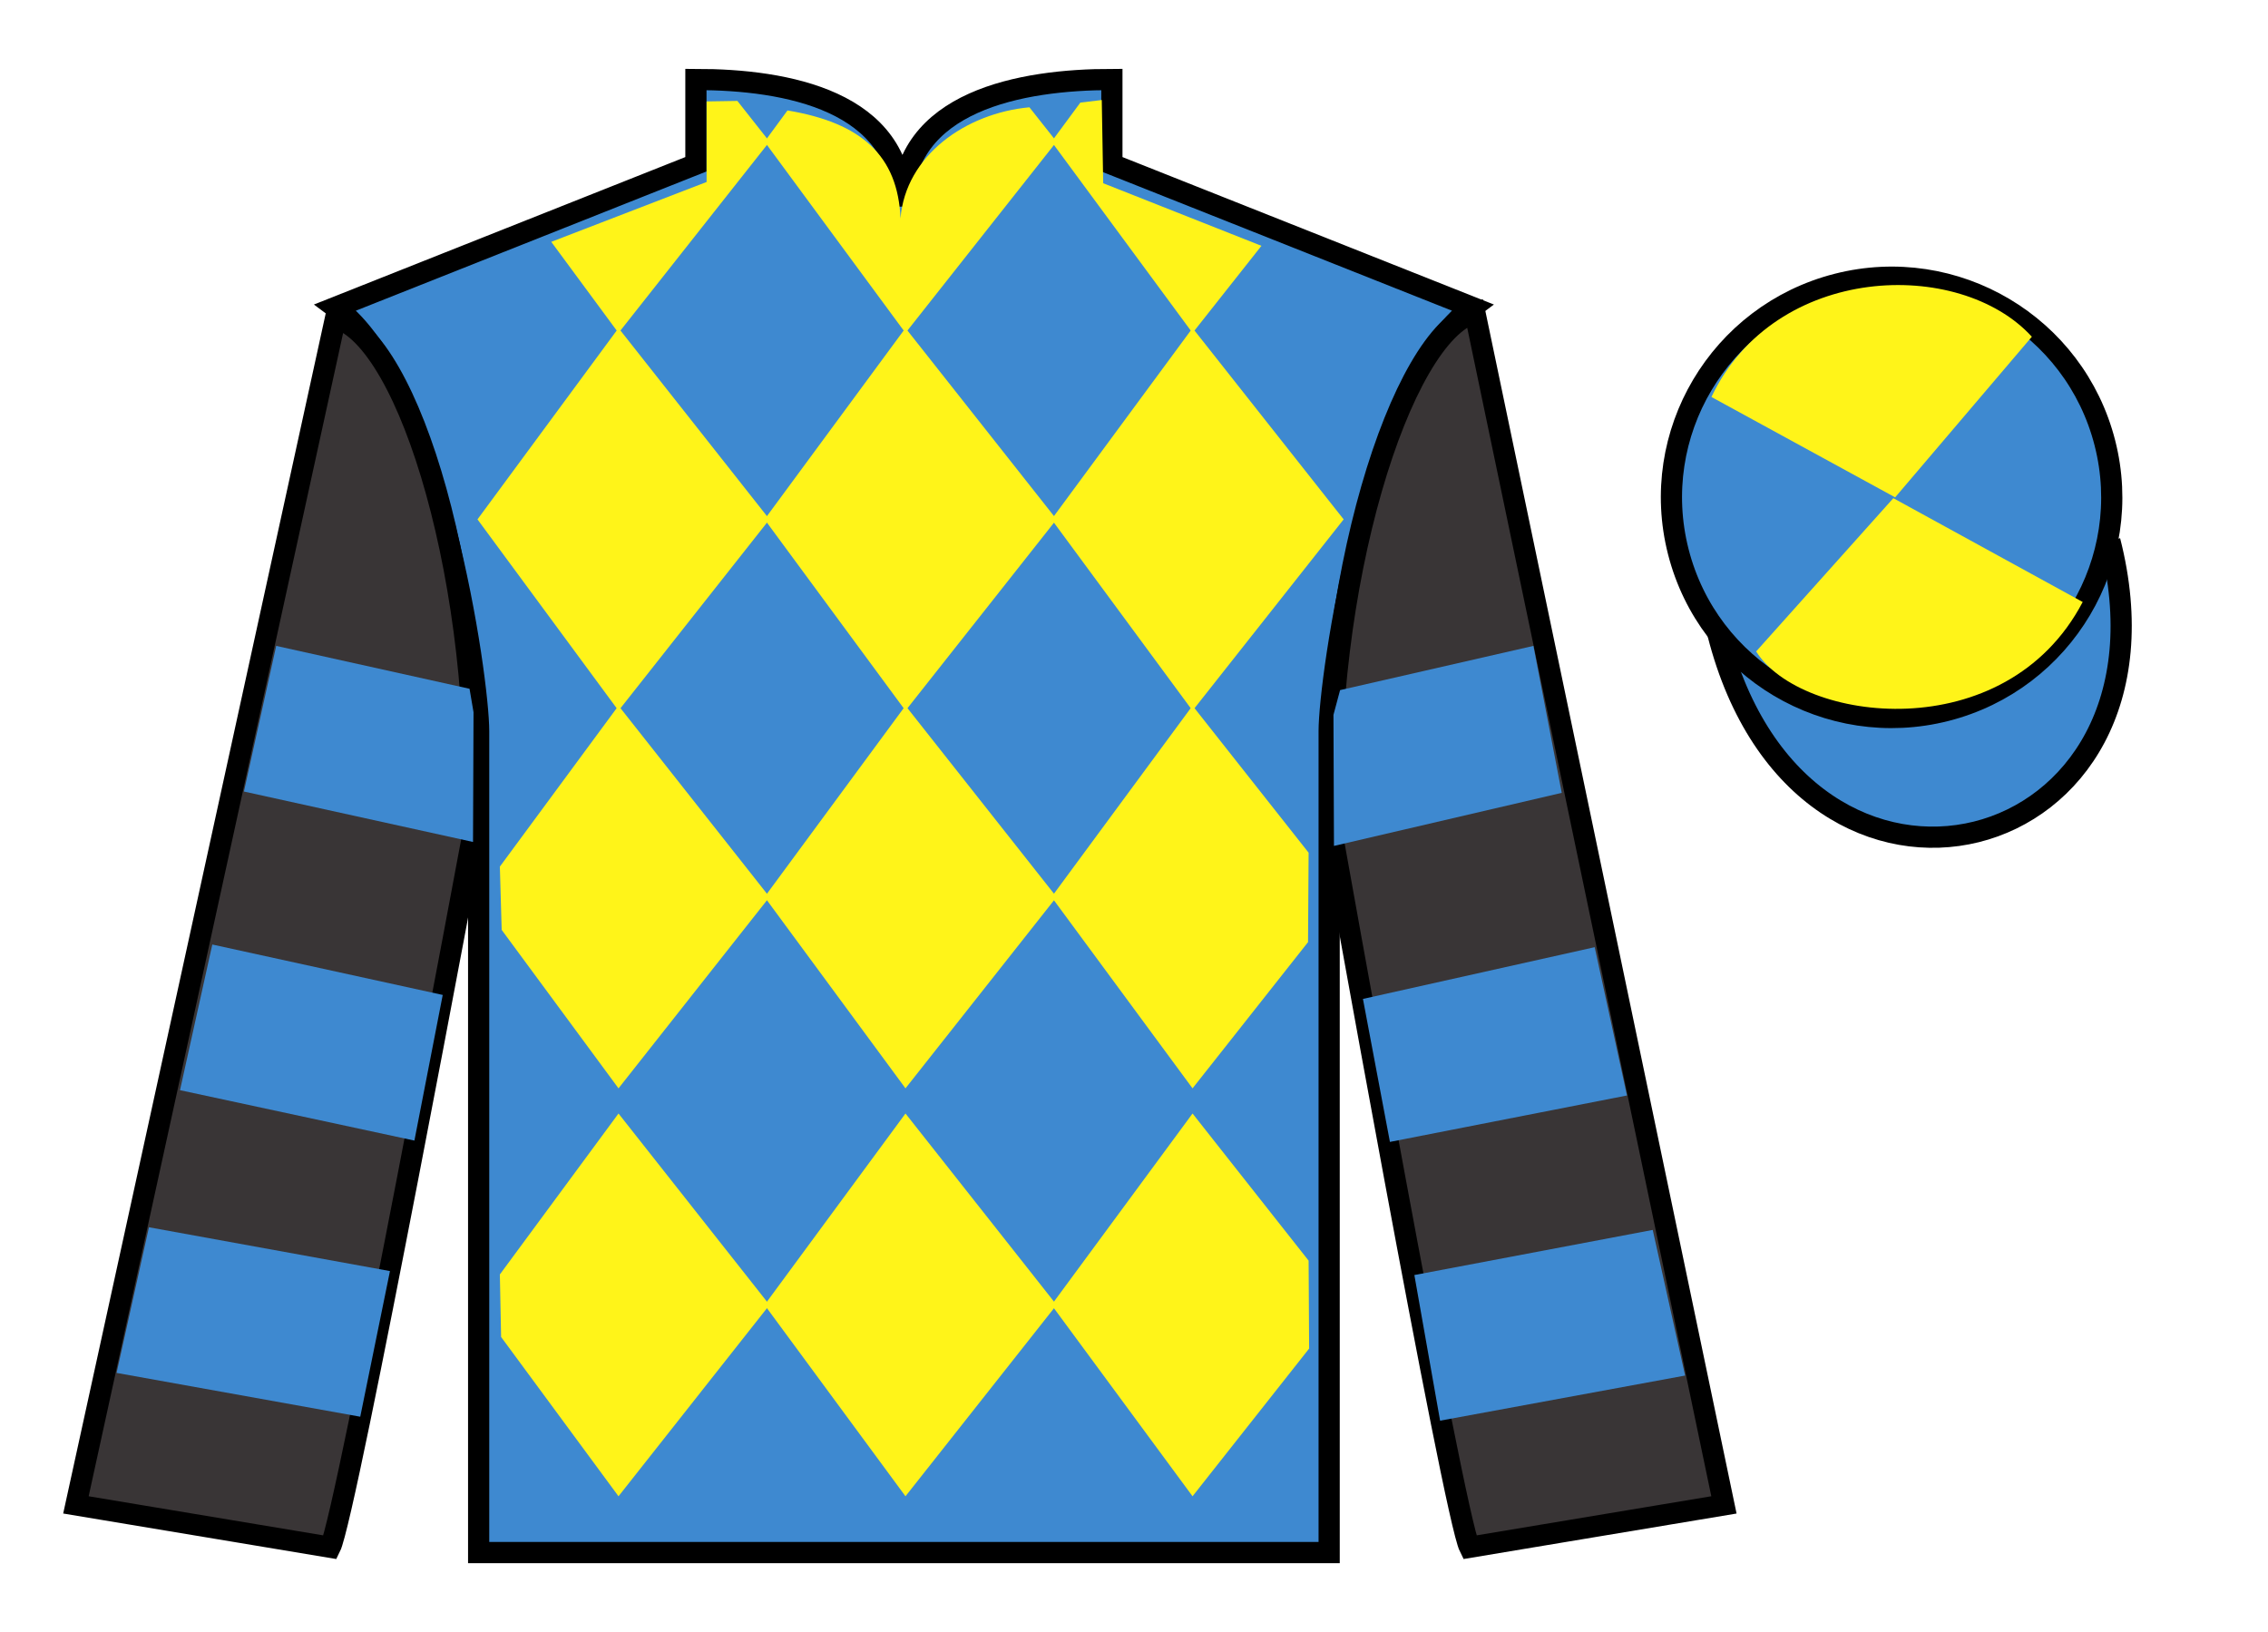 <?xml version="1.0" encoding="UTF-8"?>
<svg xmlns="http://www.w3.org/2000/svg" xmlns:xlink="http://www.w3.org/1999/xlink" width="107pt" height="77pt" viewBox="0 0 107 77" version="1.1">
<g id="surface0">
<path style=" stroke:none;fill-rule:nonzero;fill:rgb(24.53%,53.66%,81.613%);fill-opacity:1;" d="M 32.832 3.75 L 32.832 7.75 L 15.832 14.5 C 20.582 18 22.582 32 22.582 34.5 C 22.582 37 22.582 73.25 22.582 73.25 L 62.707 73.25 C 62.707 73.25 62.707 37 62.707 34.5 C 62.707 32 64.707 18 69.457 14.5 L 52.457 7.75 L 52.457 3.75 C 48.195 3.75 42.57 4.75 42.57 9.75 C 42.57 4.75 37.098 3.75 32.832 3.75 "/>
<path style="fill:none;stroke-width:10;stroke-linecap:butt;stroke-linejoin:miter;stroke:rgb(0%,0%,0%);stroke-opacity:1;stroke-miterlimit:4;" d="M 328.32 732.5 L 328.32 692.5 L 158.32 625 C 205.82 590 225.82 450 225.82 425 C 225.82 400 225.82 37.5 225.82 37.5 L 627.07 37.5 C 627.07 37.5 627.07 400 627.07 425 C 627.07 450 647.07 590 694.57 625 L 524.57 692.5 L 524.57 732.5 C 481.953 732.5 425.703 722.5 425.703 672.5 C 425.703 722.5 370.977 732.5 328.32 732.5 Z M 328.32 732.5 " transform="matrix(0.1,0,0,-0.1,0,77)"/>
<path style=" stroke:none;fill-rule:nonzero;fill:rgb(22.358%,20.945%,21.295%);fill-opacity:1;" d="M 15.582 73 C 16.332 71.5 22.332 39.25 22.332 39.25 C 22.832 27.75 19.332 16 15.832 15 L 3.582 71 L 15.582 73 "/>
<path style="fill:none;stroke-width:10;stroke-linecap:butt;stroke-linejoin:miter;stroke:rgb(0%,0%,0%);stroke-opacity:1;stroke-miterlimit:4;" d="M 155.82 40 C 163.32 55 223.32 377.5 223.32 377.5 C 228.32 492.5 193.32 610 158.32 620 L 35.82 60 L 155.82 40 Z M 155.82 40 " transform="matrix(0.1,0,0,-0.1,0,77)"/>
<path style=" stroke:none;fill-rule:nonzero;fill:rgb(22.358%,20.945%,21.295%);fill-opacity:1;" d="M 81.332 71 L 69.582 14.75 C 66.082 15.75 62.332 27.75 62.832 39.25 C 62.832 39.25 68.582 71.5 69.332 73 L 81.332 71 "/>
<path style="fill:none;stroke-width:10;stroke-linecap:butt;stroke-linejoin:miter;stroke:rgb(0%,0%,0%);stroke-opacity:1;stroke-miterlimit:4;" d="M 813.32 60 L 695.82 622.5 C 660.82 612.5 623.32 492.5 628.32 377.5 C 628.32 377.5 685.82 55 693.32 40 L 813.32 60 Z M 813.32 60 " transform="matrix(0.1,0,0,-0.1,0,77)"/>
<path style="fill-rule:nonzero;fill:rgb(24.53%,53.66%,81.613%);fill-opacity:1;stroke-width:10;stroke-linecap:butt;stroke-linejoin:miter;stroke:rgb(0%,0%,0%);stroke-opacity:1;stroke-miterlimit:4;" d="M 810.508 470.898 C 850.234 315.273 1034.18 362.852 995.391 514.844 " transform="matrix(0.1,0,0,-0.1,0,77)"/>
<path style=" stroke:none;fill-rule:nonzero;fill:rgb(24.53%,53.66%,81.613%);fill-opacity:1;" d="M 91.812 33.527 C 97.367 32.109 100.723 26.453 99.305 20.898 C 97.887 15.34 92.234 11.984 86.676 13.402 C 81.117 14.82 77.762 20.473 79.18 26.031 C 80.598 31.59 86.254 34.945 91.812 33.527 "/>
<path style="fill:none;stroke-width:10;stroke-linecap:butt;stroke-linejoin:miter;stroke:rgb(0%,0%,0%);stroke-opacity:1;stroke-miterlimit:4;" d="M 918.125 434.727 C 973.672 448.906 1007.227 505.469 993.047 561.016 C 978.867 616.602 922.344 650.156 866.758 635.977 C 811.172 621.797 777.617 565.273 791.797 509.688 C 805.977 454.102 862.539 420.547 918.125 434.727 Z M 918.125 434.727 " transform="matrix(0.1,0,0,-0.1,0,77)"/>
<path style=" stroke:none;fill-rule:nonzero;fill:rgb(100%,95.41%,10.001%);fill-opacity:1;" d="M 48.566 5.062 L 49.848 6.684 L 42.719 15.711 L 36.07 6.684 L 37.152 5.211 C 40.641 5.793 42.363 7.34 42.484 10.309 C 42.719 7.34 45.562 5.34 48.566 5.062 "/>
<path style=" stroke:none;fill-rule:nonzero;fill:rgb(100%,95.41%,10.001%);fill-opacity:1;" d="M 29.18 15.477 L 22.527 24.504 L 29.18 33.531 L 36.305 24.504 L 29.18 15.477 "/>
<path style=" stroke:none;fill-rule:nonzero;fill:rgb(100%,95.41%,10.001%);fill-opacity:1;" d="M 42.719 15.477 L 36.07 24.504 L 42.719 33.531 L 49.848 24.504 L 42.719 15.477 "/>
<path style=" stroke:none;fill-rule:nonzero;fill:rgb(100%,95.41%,10.001%);fill-opacity:1;" d="M 56.262 15.477 L 49.609 24.504 L 56.262 33.531 L 63.391 24.504 L 56.262 15.477 "/>
<path style=" stroke:none;fill-rule:nonzero;fill:rgb(100%,95.41%,10.001%);fill-opacity:1;" d="M 29.18 33.293 L 23.582 40.887 L 23.668 43.871 L 29.18 51.348 L 36.305 42.32 L 29.18 33.293 "/>
<path style=" stroke:none;fill-rule:nonzero;fill:rgb(100%,95.41%,10.001%);fill-opacity:1;" d="M 42.719 33.293 L 36.07 42.32 L 42.719 51.348 L 49.848 42.32 L 42.719 33.293 "/>
<path style=" stroke:none;fill-rule:nonzero;fill:rgb(100%,95.41%,10.001%);fill-opacity:1;" d="M 61.738 40.23 L 56.262 33.293 L 49.609 42.32 L 56.262 51.348 L 61.711 44.449 L 61.738 40.23 "/>
<path style=" stroke:none;fill-rule:nonzero;fill:rgb(100%,95.41%,10.001%);fill-opacity:1;" d="M 29.18 52.535 L 23.582 60.129 L 23.641 63.078 L 29.18 70.594 L 36.305 61.566 L 29.18 52.535 "/>
<path style=" stroke:none;fill-rule:nonzero;fill:rgb(100%,95.41%,10.001%);fill-opacity:1;" d="M 42.719 52.535 L 36.07 61.566 L 42.719 70.594 L 49.848 61.566 L 42.719 52.535 "/>
<path style=" stroke:none;fill-rule:nonzero;fill:rgb(100%,95.41%,10.001%);fill-opacity:1;" d="M 61.738 59.477 L 56.262 52.535 L 49.609 61.566 L 56.262 70.594 L 61.762 63.625 L 61.738 59.477 "/>
<path style=" stroke:none;fill-rule:nonzero;fill:rgb(100%,95.41%,10.001%);fill-opacity:1;" d="M 34.789 4.762 L 33.336 4.785 L 33.336 8.586 L 26.008 11.41 L 29.18 15.711 L 36.305 6.684 L 34.789 4.762 "/>
<path style=" stroke:none;fill-rule:nonzero;fill:rgb(100%,95.41%,10.001%);fill-opacity:1;" d="M 52.047 8.645 L 51.98 4.719 L 50.969 4.84 L 49.609 6.684 L 56.262 15.711 L 59.512 11.598 L 52.047 8.645 "/>
<path style=" stroke:none;fill-rule:nonzero;fill:rgb(100%,95.41%,10.001%);fill-opacity:1;" d="M 95.859 15.887 L 89.41 23.465 L 80.742 18.73 C 83.738 12.414 92.453 12.152 95.859 15.887 "/>
<path style=" stroke:none;fill-rule:nonzero;fill:rgb(100%,95.41%,10.001%);fill-opacity:1;" d="M 82.852 30.734 L 89.324 23.504 L 98.258 28.402 C 94.613 35.348 84.949 34.094 82.852 30.734 "/>
<path style=" stroke:none;fill-rule:nonzero;fill:rgb(24.53%,53.66%,81.613%);fill-opacity:1;" d="M 19.551 53.812 L 20.887 46.941 L 10.016 44.562 L 8.492 51.434 L 19.551 53.812 "/>
<path style=" stroke:none;fill-rule:nonzero;fill:rgb(24.53%,53.66%,81.613%);fill-opacity:1;" d="M 16.996 66.84 L 18.398 59.969 L 7.027 57.902 L 5.5 64.773 L 16.996 66.84 "/>
<path style=" stroke:none;fill-rule:nonzero;fill:rgb(24.53%,53.66%,81.613%);fill-opacity:1;" d="M 22.316 39.723 L 22.34 33.602 L 22.152 32.496 L 13.031 30.473 L 11.508 37.344 L 22.316 39.723 "/>
<path style=" stroke:none;fill-rule:nonzero;fill:rgb(24.53%,53.66%,81.613%);fill-opacity:1;" d="M 65.574 53.875 L 64.301 47.129 L 75.234 44.688 L 76.758 51.684 L 65.574 53.875 "/>
<path style=" stroke:none;fill-rule:nonzero;fill:rgb(24.53%,53.66%,81.613%);fill-opacity:1;" d="M 67.941 67.027 L 66.727 60.156 L 77.973 58.027 L 79.5 64.898 L 67.941 67.027 "/>
<path style=" stroke:none;fill-rule:nonzero;fill:rgb(24.53%,53.66%,81.613%);fill-opacity:1;" d="M 62.934 39.91 L 62.91 33.727 L 63.223 32.559 L 72.344 30.473 L 73.68 37.406 L 62.934 39.91 "/>
</g>
</svg>
